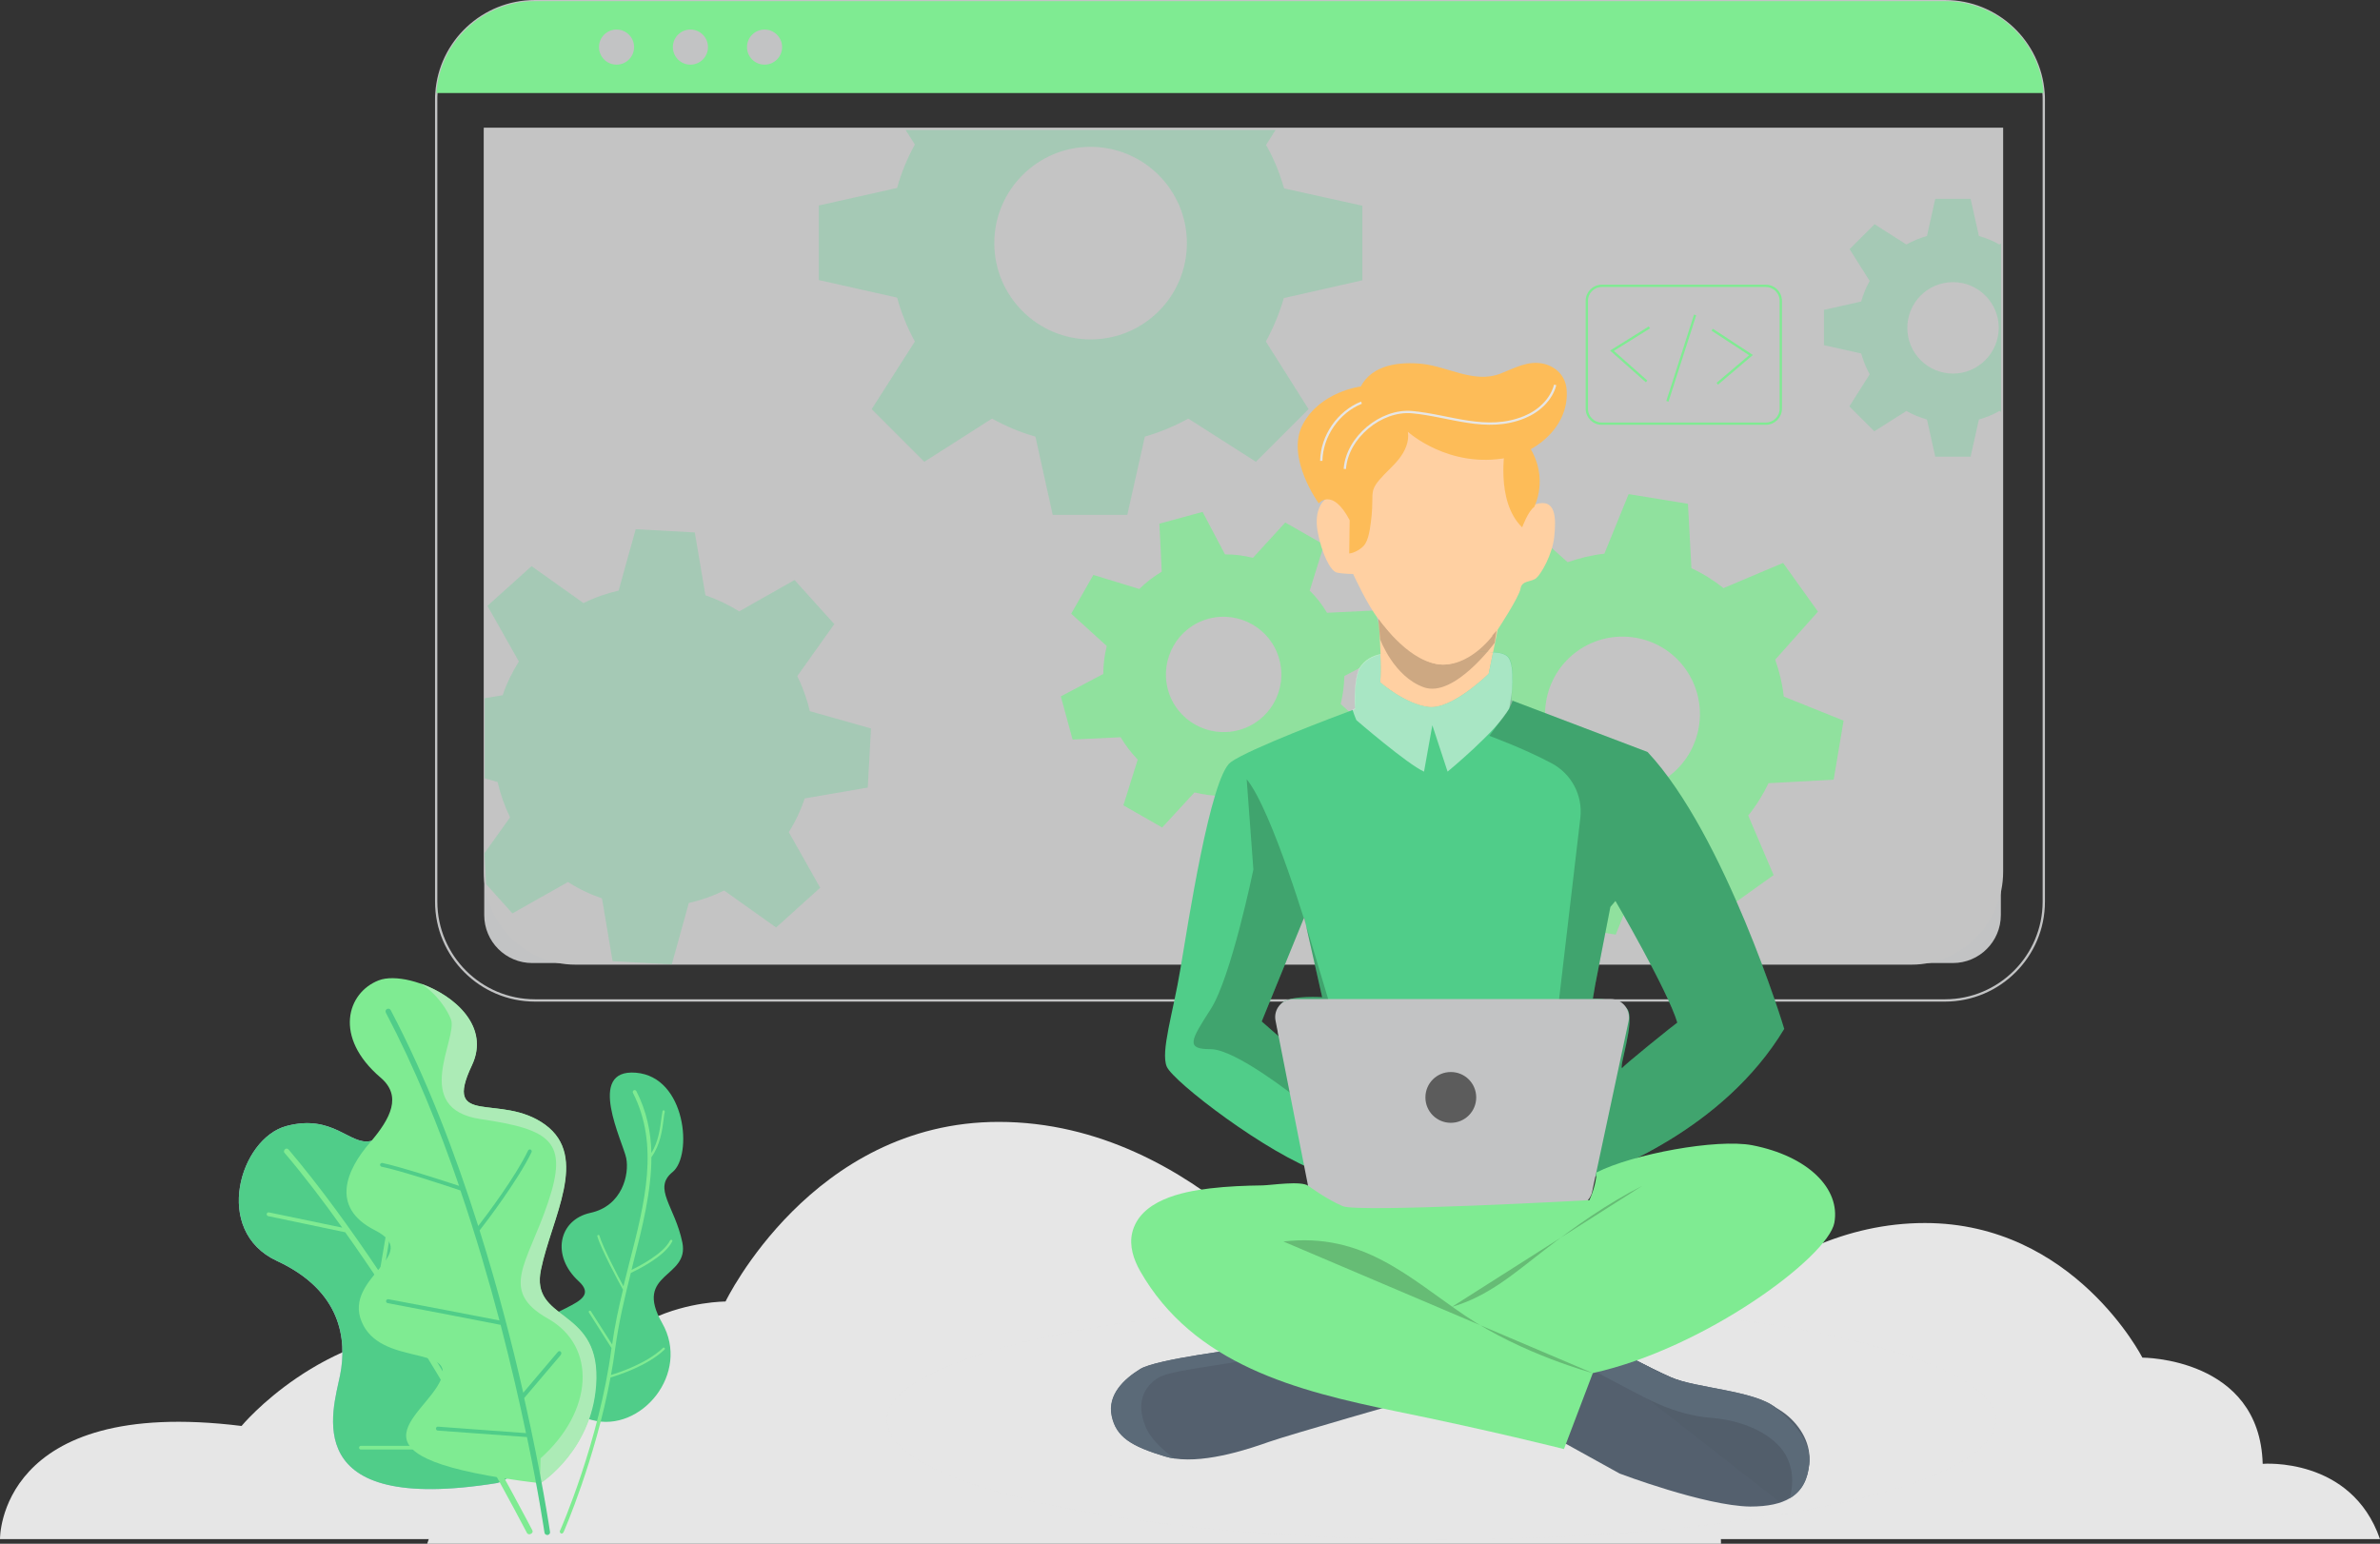 <?xml version="1.0" encoding="UTF-8" standalone="no"?>
<!-- Generator: Adobe Illustrator 22.0.0, SVG Export Plug-In . SVG Version: 6.00 Build 0)  -->

<svg
   xmlns:dc="http://purl.org/dc/elements/1.1/"
   xmlns:cc="http://creativecommons.org/ns#"
   xmlns:rdf="http://www.w3.org/1999/02/22-rdf-syntax-ns#"
   xmlns:svg="http://www.w3.org/2000/svg"
   xmlns="http://www.w3.org/2000/svg"
   xmlns:sodipodi="http://sodipodi.sourceforge.net/DTD/sodipodi-0.dtd"
   xmlns:inkscape="http://www.inkscape.org/namespaces/inkscape"
   version="1.1"
   id="Layer_1"
   x="0px"
   y="0px"
   viewBox="0 0 1030.7 668.6"
   xml:space="preserve"
   sodipodi:docname="ABOUT.svg"
   width="1030.7"
   height="668.6"
   inkscape:version="0.92.4 (5da689c313, 2019-01-14)"><rect x="0" y="0" width="1030.7" height="668.6" fill="#333333" stroke="none"/><defs
   id="defs498" /><sodipodi:namedview
   pagecolor="#ffffff"
   bordercolor="#666666"
   borderopacity="1"
   objecttolerance="10"
   gridtolerance="10"
   guidetolerance="10"
   inkscape:pageopacity="0"
   inkscape:pageshadow="2"
   inkscape:window-width="2510"
   inkscape:window-height="1390"
   id="namedview496"
   showgrid="false"
   fit-margin-top="0"
   fit-margin-left="0"
   fit-margin-right="0"
   fit-margin-bottom="0"
   inkscape:zoom="0.603125"
   inkscape:cx="364.30035"
   inkscape:cy="319.2"
   inkscape:window-x="50"
   inkscape:window-y="80"
   inkscape:window-maximized="1"
   inkscape:current-layer="Layer_1" />
<style
   type="text/css"
   id="style379">
	.st0{fill:#E6E6E6;}
	.st1{fill:none;stroke:#C2C3C4;stroke-miterlimit:10;}
	.st2{fill:#C2C3C4;}
	.st3{fill:#C4C4C4;}
	.st4{fill:#7FEB92;}
	.st5{opacity:0.61;fill:#92CDAC;}
	.st6{opacity:0.75;fill:#7FEB92;}
	.st7{opacity:0.5;fill:#E6E6E6;}
	.st8{fill:#54606E;}
	.st9{fill:#5B6A78;}
	.st10{fill:#525E6B;}
	.st11{fill:#50CD89;}
	.st12{fill:#FFD0A2;}
	.st13{opacity:0.5;fill:#FFFFFF;}
	.st14{opacity:0.2;}
	.st15{opacity:0.82;fill:#C29E7B;}
	.st16{fill:#FDBC58;}
	.st17{fill:none;stroke:#E6E6E6;stroke-miterlimit:10;}
	.st18{fill:none;stroke:#7FEB92;stroke-miterlimit:10;}
	.st19{fill:#B2B0D7;}
	.st20{fill:#ACEBB6;}
	.st21{fill:#5C5C5C;}
</style>
<path
   class="st0"
   d="m 745.3,668.5 c 0,0 1.6,-125.1 -169.6,-98.6 0,0 -56,-84 -143.2,-84 -80.9,0 -118.3,77.8 -118.3,77.8 0,0 -63.8,-0.2 -65.4,61.4 0,0 -48.2,-4.2 -63.8,43.5 h 560.3 z"
   id="path381"
   inkscape:connector-curvature="0"
   style="fill:#e6e6e6" />
<path
   class="st0"
   d="m 3.4548997e-4,666.6 c 0,0 -1,-62.1 104.6,-49 0,0 34.5,-41.7 88.3,-41.7 49.9,0 72.9,38.6 72.9,38.6 0,0 39.3,-0.1 40.3,30.5 0,0 29.7,-2.1 39.3,21.6 z"
   id="path383"
   inkscape:connector-curvature="0"
   style="fill:#e6e6e6" />
<path
   class="st0"
   d="m 584.5,666.6 c 0,0 -1.2,-93.8 135.1,-73.9 0,0 44.6,-63 114,-63 64.5,0 94.2,58.3 94.2,58.3 0,0 50.8,-0.1 52.1,46 0,0 38.4,-3.2 50.8,32.6 z"
   id="path385"
   inkscape:connector-curvature="0"
   style="fill:#e6e6e6" />
<path
   class="st1"
   d="m 885.1,43.3 v 347.2 c 0,23.6 -19.2,42.8 -42.8,42.8 h -610.6 c -23.6,0 -42.8,-19.2 -42.8,-42.8 V 43.3 c 0,-1 0,-2 0.1,-3 1.5,-22.2 20.1,-39.8 42.7,-39.8 h 610.6 c 22.6,0 41.1,17.6 42.7,39.8 0.1,1 0.1,2 0.1,3 z"
   id="path387"
   inkscape:connector-curvature="0"
   style="fill:none;stroke:#c2c3c4;stroke-miterlimit:10" />
<path
   class="st2"
   d="m 845.7,417.1 h -615.2 c -11.5,0 -20.8,-9.3 -20.8,-20.8 v -340 h 656.8 v 340 c 0,11.5 -9.3,20.8 -20.8,20.8 z"
   id="path389"
   inkscape:connector-curvature="0"
   style="fill:#c2c3c4" />
<path
   class="st3"
   d="m 867.5,55.3 v 322.2 c 0,22.2 -17.8,40.3 -39.7,40.3 h -578.6 c -21.9,0 -39.7,-18 -39.7,-40.3 V 55.3 Z"
   id="path391"
   inkscape:connector-curvature="0"
   style="fill:#c4c4c4" />
<path
   class="st4"
   d="m 885,40.3 h -696 c 1.5,-22.2 20.1,-39.8 42.7,-39.8 h 610.6 c 22.7,0 41.2,17.5 42.7,39.8 z"
   id="path393"
   inkscape:connector-curvature="0"
   style="fill:#7feb92" />
<path
   class="st2"
   d="m 274.6,20.4 c 0,4.2 -3.4,7.6 -7.6,7.6 -4.2,0 -7.6,-3.4 -7.6,-7.6 0,-4.2 3.4,-7.6 7.6,-7.6 4.2,0 7.6,3.4 7.6,7.6 z"
   id="path395"
   inkscape:connector-curvature="0"
   style="fill:#c2c3c4" />
<path
   class="st2"
   d="m 306.6,20.4 c 0,4.2 -3.4,7.6 -7.6,7.6 -4.2,0 -7.6,-3.4 -7.6,-7.6 0,-4.2 3.4,-7.6 7.6,-7.6 4.2,0 7.6,3.4 7.6,7.6 z"
   id="path397"
   inkscape:connector-curvature="0"
   style="fill:#c2c3c4" />
<circle
   class="st2"
   cx="331.1"
   cy="20.4"
   r="7.6"
   id="circle399"
   style="fill:#c2c3c4" />
<path
   class="st5"
   d="m 865.9,105.9 c -2.8,-1.6 -5.8,-2.8 -8.9,-3.7 l -3.6,-16.1 h -15.3 l -3.6,16.1 c -3.1,0.9 -6.1,2.1 -8.9,3.7 l -13.8,-8.8 -10.8,10.8 8.7,13.8 c -1.6,2.8 -2.8,5.8 -3.7,8.9 l -16.1,3.6 v 15.3 l 16.1,3.6 c 0.9,3.1 2.1,6.2 3.7,9 l -8.8,13.9 10.8,10.8 13.9,-8.8 c 2.8,1.6 5.8,2.8 8.9,3.7 l 3.6,16.1 h 15.3 l 3.6,-16.1 c 3.1,-0.9 6.1,-2.1 8.9,-3.7 l 0.7,0.4 v -73 z m -20.1,55.9 c -10.9,0 -19.8,-8.8 -19.8,-19.8 0,-10.9 8.8,-19.8 19.8,-19.8 10.9,0 19.8,8.9 19.8,19.8 -0.1,10.9 -8.9,19.8 -19.8,19.8 z"
   id="path401"
   inkscape:connector-curvature="0"
   style="opacity:0.61;fill:#92cdac" />
<path
   class="st5"
   d="M 590,121.4 V 89.1 l -33.9,-7.5 c -1.9,-6.6 -4.4,-12.9 -7.8,-18.8 l 4.1,-6.5 h -160.2 l 4,6.3 c -3.3,5.9 -5.9,12.3 -7.7,18.8 l -33.9,7.6 v 32.3 l 33.9,7.6 c 1.8,6.6 4.4,13 7.7,19 l -18.7,29.3 22.8,22.8 29.3,-18.7 c 6,3.3 12.3,6 18.8,7.8 l 7.5,33.9 h 32.3 l 7.6,-33.9 c 6.6,-1.9 12.8,-4.5 18.8,-7.8 l 29.3,18.7 22.8,-22.8 -18.5,-29.3 c 3.3,-6 5.9,-12.3 7.8,-18.8 z m -117.7,25.6 c -23,0 -41.7,-18.7 -41.7,-41.7 0,-23 18.7,-41.7 41.7,-41.7 23,0 41.7,18.7 41.7,41.7 0,23 -18.6,41.7 -41.7,41.7 z"
   id="path403"
   inkscape:connector-curvature="0"
   style="opacity:0.61;fill:#92cdac" />
<path
   class="st5"
   d="m 375.8,341.1 1.4,-25.6 -26.5,-7.5 c -1.2,-5.3 -3.1,-10.4 -5.4,-15.2 l 16,-22.5 -17.2,-19.1 -24,13.6 c -4.6,-2.9 -9.5,-5.2 -14.6,-7 l -4.6,-27.2 -25.6,-1.4 -7.4,26.6 c -5.3,1.2 -10.4,3 -15.2,5.4 l -22.5,-16 -19.1,17.2 13.6,24.1 c -2.9,4.6 -5.3,9.5 -7,14.6 l -7.8,1.3 v 34.7 l 5.6,1.6 c 1.2,5.3 3,10.4 5.4,15.3 l -11.1,15.5 0.7,13.3 v 0.1 0 l 11.4,12.7 24.1,-13.6 c 4.6,3 9.5,5.3 14.7,7.1 l 4.4,26.1 v 0 l 0.2,1.1 25.6,1.4 0.7,-2.4 v 0 l 6.7,-24.2 c 5.3,-1.2 10.4,-3 15.3,-5.4 l 22.5,16 19.1,-17.2 -13.6,-24.1 c 2.9,-4.6 5.2,-9.5 6.9,-14.6 z m -68,-40 c -12.3,-13.6 -33.2,-14.7 -46.8,-2.5 -13.6,12.3 -14.7,33.2 -2.5,46.8 12.3,13.6 33.2,14.7 46.8,2.4 13.6,-12.1 14.7,-33.1 2.5,-46.7 z"
   id="path405"
   inkscape:connector-curvature="0"
   style="opacity:0.61;fill:#92cdac" />
<path
   class="st6"
   d="m 580.6,304.9 c 1,-4 1.5,-8 1.6,-12.1 l 18.4,-9.7 -5.1,-18.7 -20.8,1 c -2.1,-3.5 -4.6,-6.8 -7.5,-9.6 l 6.2,-19.9 -16.8,-9.6 -14,15.3 c -4,-1 -8,-1.5 -12.1,-1.5 l -9.7,-18.4 -18.7,5.1 1,20.8 c -3.5,2.1 -6.8,4.6 -9.7,7.5 l -19.9,-6.1 -9.6,16.8 15.4,14 c -1,4 -1.5,8 -1.5,12.1 l -18.4,9.7 5.1,18.7 20.8,-1 c 2.1,3.5 4.6,6.8 7.4,9.7 l -6.2,19.8 16.8,9.6 14,-15.2 c 4,1 8,1.5 12.1,1.5 l 9.7,18.4 18.7,-5.1 -0.8,-17.8 -0.1,-3 c 3.5,-2.1 6.8,-4.6 9.8,-7.5 l 19.9,6.2 8.2,-14.4 1.4,-2.4 z m -44.1,11.3 c -13.3,3.6 -27.1,-4.2 -30.7,-17.5 -3.6,-13.3 4.2,-27.1 17.5,-30.7 13.3,-3.6 27.1,4.2 30.7,17.5 3.7,13.4 -4.2,27.1 -17.5,30.7 z"
   id="path407"
   inkscape:connector-curvature="0"
   style="opacity:0.75;fill:#7feb92" />
<path
   class="st6"
   d="m 794.1,337.7 4.3,-25.6 -25.9,-10.4 c -0.6,-5.5 -1.9,-10.8 -3.7,-16 l 18.5,-20.8 -15.1,-21.1 -25.8,10.9 c -4.3,-3.4 -8.9,-6.3 -13.9,-8.6 l -1.5,-27.9 -25.7,-4.2 -10.5,25.8 c -5.4,0.6 -10.8,1.9 -15.9,3.7 l -20.9,-18.7 -21.1,15.1 11,25.7 c -3,3.8 -5.6,7.8 -7.8,12.1 -0.3,0.6 -0.6,1.2 -0.9,1.8 l -27.9,1.6 -4.3,25.6 4.2,1.7 21.7,8.8 c 0.6,5.4 1.8,10.8 3.7,15.9 l -18.7,20.9 15.1,21.1 25.8,-11 c 4.3,3.5 8.9,6.4 13.9,8.7 l 1.4,27.8 25.6,4.2 10.5,-25.7 c 5.5,-0.6 10.8,-1.9 16,-3.7 l 20.8,18.7 21.1,-15.1 -11,-25.8 c 3.5,-4.3 6.4,-9 8.8,-14 z m -71.9,-1.1 c -15.1,10.8 -36.1,7.3 -46.8,-7.8 -10.8,-15.1 -7.3,-36 7.7,-46.8 15.1,-10.8 36.1,-7.3 46.8,7.7 10.8,15.1 7.3,36.1 -7.7,46.9 z"
   id="path409"
   inkscape:connector-curvature="0"
   style="opacity:0.75;fill:#7feb92" />
<g
   id="g415"
   transform="translate(-1555.7,-213.1)">
	<ellipse
   class="st0"
   cx="2179.9"
   cy="828.3"
   rx="240.1"
   ry="51.6"
   id="ellipse411"
   style="fill:#e6e6e6" />
	<ellipse
   class="st7"
   cx="2179.9"
   cy="828.3"
   rx="240.1"
   ry="51.6"
   id="ellipse413"
   style="opacity:0.5;fill:#e6e6e6" />
</g>
<path
   class="st8"
   d="m 613.2,605.7 c 0,0 -55.9,16 -63.7,18.8 -7.1,2.5 -26.4,9.3 -40.8,7.2 -1.4,-0.2 -2.8,-0.5 -4.1,-0.9 -14.6,-4.4 -21.2,-8.4 -23.1,-17.6 -1.9,-9.2 5.4,-16 12.4,-20.3 7,-4.3 45.1,-8.9 45.1,-8.9 l 9.2,2.7 v 0 z"
   id="path417"
   inkscape:connector-curvature="0"
   style="fill:#54606e" />
<path
   class="st9"
   d="m 508.6,631.7 c -1.4,-0.2 -2.8,-0.5 -4.1,-0.9 -14.6,-4.4 -21.2,-8.4 -23.1,-17.6 -1.9,-9.2 5.4,-16 12.4,-20.3 7,-4.3 45.1,-8.9 45.1,-8.9 l 9.2,2.7 c -8.3,3.8 -39.3,6 -46.1,9.8 -6.8,3.9 -10,11.2 -6,21.1 2,5.4 7.7,10.5 12.6,14.1 z"
   id="path419"
   inkscape:connector-curvature="0"
   style="fill:#5b6a78" />
<path
   class="st8"
   d="m 783.5,634.3 c -0.6,5.7 -2.6,11.2 -8.4,14.6 -3.8,2.3 -9.3,3.6 -17.2,3.6 -19.6,-0.3 -56.5,-14.3 -56.5,-14.3 l -34.5,-19.1 18,-28.4 4.9,-7.8 12.7,2.9 c 0,0 10.5,6 21.1,10.7 10.6,4.7 36.2,5.7 45.3,13.1 9,7.2 15.5,15.2 14.6,24.7 z"
   id="path421"
   inkscape:connector-curvature="0"
   style="fill:#54606e" />
<path
   class="st10"
   d="m 770.8,650.6 c 6.4,-3.3 11.6,-9.2 12.6,-16.3 1.3,-8.4 -3.5,-16.7 -10.2,-21.9 -6.7,-5.1 -15.1,-7.6 -23.3,-9.3 -8.3,-1.7 -16.7,-2.9 -24.6,-5.9 -12.1,-4.7 -24,-14.1 -36.6,-10.7"
   id="path423"
   inkscape:connector-curvature="0"
   style="fill:#525e6b" />
<path
   class="st11"
   d="m 713.5,325.7 -58.4,-22.2 -0.7,-0.3 c 0,0 0.2,-1.6 0.4,-3.8 0.4,-4.7 0.6,-12.3 -1.6,-14.8 -3.3,-3.8 -12.5,-0.6 -21.5,-4.7 -9,-4.1 -25.7,3.3 -25.7,3.3 0,0 -12,-2.2 -17.3,6.5 -2.7,7 -1.8,17.4 -1.8,17.4 0,0 -0.4,0.1 -1.1,0.4 -7,2.6 -44.8,16.8 -52.8,22.6 -8.8,6.3 -18.6,70.6 -21.8,89.5 -3.1,18.9 -8.7,35.9 -5.9,42.4 2.8,6.5 43.5,37.8 66.9,45.9 23.4,8.1 106.4,5.7 106.4,5.7 0,0 1.4,-0.4 3.8,-1.1 14,-4.5 63.9,-23.1 90.3,-66.9 0,-0.1 -25.6,-84 -59.2,-119.9 z m -157.8,108.3 c -4.3,3 -2,14.8 -2,14.8 l -7.3,-6.4 18.4,-45.1 7.8,34.6 c 0,0 -12.6,-0.9 -16.9,2.1 z m 146.9,28.6 c -2,1 5.8,-20.7 2.1,-25.6 -3.7,-4.9 -14.9,-4.4 -14.9,-4.4 l 1,-5.9 c 0.1,-0.7 6.6,-33.9 6.6,-33.9 l 2.2,-2.6 c 0,0 22.7,38.9 26.8,52.7 -0.1,-0.1 -24.8,19.7 -23.8,19.7 z"
   id="path425"
   inkscape:connector-curvature="0"
   style="fill:#50cd89" />
<path
   class="st12"
   d="m 673.1,232.4 c -0.8,7.8 -5.6,16 -7.7,17.9 -2.1,1.9 -6.3,0.9 -6.9,4.6 -0.6,3.7 -9.9,17.8 -9.9,17.8 l -2,9.8 c -4.2,-0.3 -9.6,-0.2 -15,-2.6 -9,-4.1 -25.6,3.3 -25.6,3.3 0,0 -3.8,-0.7 -8.1,0.3 -0.3,-7.6 -0.9,-15.4 -0.9,-15.4 -4.6,-5.5 -11,-19.5 -11,-19.5 0,0 -4.1,0 -7,-0.6 -2.9,-0.6 -6.7,-8.6 -8.4,-17.9 -1.6,-9.3 2.5,-13 2.5,-13 l 30.2,-32 45,2.5 13.8,12.1 c 0,0 -4.9,16.6 2.9,18.7 9,-2.8 8.9,6.2 8.1,14 z"
   id="path427"
   inkscape:connector-curvature="0"
   style="fill:#ffd0a2" />
<path
   class="st12"
   d="m 646.6,282.5 -1.9,9.3 c 0,0 -15.8,15.6 -26,14.4 -10.2,-1.2 -21,-10.7 -21,-10.7 0.3,-2.4 0.3,-7.2 0.1,-12.2 4.3,-1 8.1,-0.3 8.1,-0.3 0,0 16.6,-7.4 25.6,-3.3 5.5,2.6 10.9,2.5 15.1,2.8 z"
   id="path429"
   inkscape:connector-curvature="0"
   style="fill:#ffd0a2" />
<path
   class="st13"
   d="m 655.1,303.5 c -0.5,1.2 -1,2.4 -1.6,3.5 -5,9.4 -26.6,27.2 -26.6,27.2 l -6.6,-20.1 -3.6,20.1 c -7.2,-3.2 -29.3,-22.3 -29.3,-22.3 0,0 -0.8,-1.8 -1.7,-4.6 0.7,-0.3 1.1,-0.4 1.1,-0.4 0,0 -0.9,-10.4 1.8,-17.4 2.3,-3.8 5.9,-5.5 9.2,-6.2 0.2,5 0.2,9.8 -0.1,12.2 0,0 10.8,9.5 21,10.7 10.2,1.2 26,-14.4 26,-14.4 l 1.9,-9.3 c 2.9,0.2 5.1,0.6 6.5,2.1 3.3,3.8 1.3,18.6 1.3,18.6 z"
   id="path431"
   inkscape:connector-curvature="0"
   style="opacity:0.5;fill:#ffffff" />
<path
   class="st14"
   d="m 713.5,325.7 -58.4,-22.2 -0.7,-0.3 c 0,0 0.2,-1.6 0.4,-3.8 l -1.2,7.6 -8.6,11.7 c 0,0 14.6,5.3 27,11.9 8.6,4.6 13.5,13.9 12.4,23.6 l -10.8,92.1 -4.4,52.3 13.3,13.8 c 14,-4.5 63.9,-23.1 90.3,-66.9 -0.1,0 -25.7,-83.9 -59.3,-119.8 z m -10.9,136.9 c -2,1 5.8,-20.7 2.1,-25.6 -3.7,-4.9 -14.9,-4.4 -14.9,-4.4 l 1,-5.9 c 0.1,-0.7 6.6,-33.9 6.6,-33.9 l 2.2,-2.6 c 0,0 22.7,38.9 26.8,52.7 -0.1,-0.1 -24.8,19.7 -23.8,19.7 z"
   id="path433"
   inkscape:connector-curvature="0"
   style="opacity:0.2" />
<path
   class="st14"
   d="m 576.5,437.1 -9.1,-30.4 c 0,0 -16.3,-55.5 -27.5,-69.2 l 2.9,39.1 c 0,0 -9.6,46.7 -18.5,60.5 -8.9,13.8 -10.8,17.3 0,17.3 10.8,0 37,20.9 37,20.9 l -2,-17.4 z m -22.8,11.7 -7.3,-6.4 18.4,-45.1 7.8,34.6 c 0,0 -12.6,-0.9 -16.9,2.1 -4.3,3 -2,14.8 -2,14.8 z"
   id="path435"
   inkscape:connector-curvature="0"
   style="opacity:0.2" />
<path
   class="st15"
   d="m 597.7,276.9 c 0,0 5.9,16.2 19,20.8 13.1,4.6 30.6,-19.3 30.6,-19.3 l 0.8,-5.3 c 0,0 -13.1,17 -25.9,14.5 -12.7,-2.5 -25.3,-19.7 -25.3,-19.7 z"
   id="path437"
   inkscape:connector-curvature="0"
   style="opacity:0.82;fill:#c29e7b" />
<path
   class="st16"
   d="m 584.3,239.7 c 2.2,-0.1 5.7,-2.2 6.9,-4.1 1.1,-1.8 1.6,-4 2,-6.2 0.7,-4.1 1.1,-8.3 1.1,-12.4 0,-1.6 0,-3.3 0.4,-4.8 0.5,-1.6 1.5,-3 2.6,-4.3 2.7,-3.2 6,-5.9 8.6,-9.2 2.6,-3.3 4.5,-7.5 3.8,-11.7 0,0 17.7,16.2 43.3,11.2 13.8,-2.7 27,-14.8 25.4,-30 -0.6,-5.4 -4.5,-9.3 -9.7,-10.6 -6.8,-1.7 -12.9,1.9 -19.1,4.3 -11.2,4.2 -22.3,-3 -33.6,-4.3 -9.7,-1 -21.6,0.2 -26.7,9.8 0,0 -17.5,2.1 -25.1,16.4 -7.6,14.3 6.9,34.2 6.9,34.2 0,0 5.8,-7.1 13.4,7.3 z"
   id="path439"
   inkscape:connector-curvature="0"
   style="fill:#fdbc58" />
<path
   class="st16"
   d="m 651.9,193.5 c 0,0 -4.5,23.5 7.3,34.9 0,0 2.6,-7.1 5.2,-8.8 0,0 6.6,-12.4 -2.1,-26.1 -8.6,-13.7 -10.4,0 -10.4,0 z"
   id="path441"
   inkscape:connector-curvature="0"
   style="fill:#fdbc58" />
<path
   class="st17"
   d="m 673.5,166.7 c -1.7,6.5 -7.2,11.5 -13.4,14 -16.4,6.7 -32.2,-0.7 -48.6,-2.2 -13.4,-1.2 -28.1,10.9 -29.1,24.6"
   id="path443"
   inkscape:connector-curvature="0"
   style="fill:none;stroke:#e6e6e6;stroke-miterlimit:10" />
<path
   class="st17"
   d="m 572.2,199.6 c 0.2,-10.8 7.4,-21.2 17.4,-25.2"
   id="path445"
   inkscape:connector-curvature="0"
   style="fill:none;stroke:#e6e6e6;stroke-miterlimit:10" />
<path
   class="st2"
   d="m 685.4,525.3 h -117.7 c -1.5,0 -2.8,-1.2 -2.8,-2.8 v 0 c 0,-1.5 1.2,-2.8 2.8,-2.8 h 117.7 c 1.5,0 2.8,1.2 2.8,2.8 v 0 c -0.1,1.6 -1.3,2.8 -2.8,2.8 z"
   id="path447"
   inkscape:connector-curvature="0"
   style="fill:#c2c3c4" />
<line
   class="st2"
   x1="660.9"
   y1="439.7"
   x2="677.2"
   y2="439.7"
   id="line449"
   style="fill:#c2c3c4" />
<line
   class="st2"
   x1="582.9"
   y1="439.7"
   x2="644.9"
   y2="439.7"
   id="line451"
   style="fill:#c2c3c4" />
<path
   class="st12"
   d="m 597,267.9 c 0,0 11.6,17.5 25.3,19.7 13.6,2.2 24.1,-12.3 24.1,-12.3 z"
   id="path453"
   inkscape:connector-curvature="0"
   style="fill:#ffd0a2" />
<g
   id="g465"
   transform="translate(-1555.7,-213.1)">
	<g
   id="g463">
		<path
   class="st18"
   d="m 2320.4,396.6 h -71 c -3.6,0 -6.5,-2.9 -6.5,-6.5 v -46.7 c 0,-3.6 2.9,-6.5 6.5,-6.5 h 71 c 3.6,0 6.5,2.9 6.5,6.5 v 46.7 c 0,3.6 -2.9,6.5 -6.5,6.5 z"
   id="path455"
   inkscape:connector-curvature="0"
   style="fill:none;stroke:#7feb92;stroke-miterlimit:10" />
		<polyline
   class="st18"
   points="2270,354.9 2253.8,365 2268.8,378.3   "
   id="polyline457"
   style="fill:none;stroke:#7feb92;stroke-miterlimit:10" />
		<polyline
   class="st18"
   points="2299.4,379.3 2314,366.9 2297.2,355.9   "
   id="polyline459"
   style="fill:none;stroke:#7feb92;stroke-miterlimit:10" />
		<line
   class="st18"
   x1="2277.8"
   y1="386.9"
   x2="2289.8"
   y2="349.5"
   id="line461"
   style="fill:none;stroke:#7feb92;stroke-miterlimit:10" />
	</g>
</g>
<path
   class="st19"
   d="m 160.4,494.2 c -9,1.9 -16.2,-11.9 -36.4,-6.5 -20.1,5.4 -32.1,45.4 -4.1,58.4 28.1,13 30.4,34.2 27.4,49.4 -3,15.2 -18.9,60.8 68.1,46.8 13.4,-3.8 41.8,-44.2 17.1,-68.9 -24.7,-24.7 -45.6,-19.3 -40.3,-41.6 5.6,-22.2 -7.3,-42.7 -31.8,-37.6 z"
   id="path467"
   inkscape:connector-curvature="0"
   style="fill:#b2b0d7" />
<path
   class="st11"
   d="m 160.4,494.2 c -9,1.9 -16.2,-11.9 -36.4,-6.5 -20.1,5.4 -32.1,45.4 -4.1,58.4 28.1,13 30.4,34.2 27.4,49.4 -3,15.2 -18.9,60.8 68.1,46.8 13.4,-3.8 41.8,-44.2 17.1,-68.9 -24.7,-24.7 -45.6,-19.3 -40.3,-41.6 5.6,-22.2 -7.3,-42.7 -31.8,-37.6 z"
   id="path469"
   inkscape:connector-curvature="0"
   style="fill:#50cd89" />
<path
   class="st4"
   d="m 230.6,662.9 c -0.3,-0.5 -13.1,-25.4 -32.2,-57.9 l 20.4,-33.6 c 0.2,-0.4 0.1,-0.9 -0.3,-1.1 -0.4,-0.2 -0.9,-0.1 -1.1,0.3 l -20,32.8 c -9.3,-15.7 -20,-33.1 -31.5,-50.4 l 7.8,-46.5 c 0.1,-0.4 -0.2,-0.9 -0.7,-1 -0.4,-0.1 -0.9,0.2 -1,0.7 l -7.6,44.8 c -12.6,-18.8 -26,-37.3 -39.4,-53.1 -0.4,-0.5 -1.2,-0.6 -1.6,-0.1 -0.5,0.4 -0.6,1.2 -0.1,1.6 8.4,9.9 16.8,20.9 24.9,32.3 l -31.7,-6.6 c -0.5,-0.1 -0.9,0.2 -1,0.6 -0.1,0.4 0.2,0.9 0.6,1 l 33.4,7 c 22.6,31.7 43.5,66.7 58,92.5 h -51.2 c -0.5,0 -0.8,0.4 -0.8,0.8 0,0.5 0.4,0.8 0.8,0.8 h 52.2 c 12,21.2 19.5,35.8 19.7,36.1 0.2,0.4 0.6,0.6 1,0.6 0.2,0 0.4,0 0.5,-0.1 0.9,-0.3 1.1,-1 0.9,-1.5 z"
   id="path471"
   inkscape:connector-curvature="0"
   style="fill:#7feb92" />
<path
   class="st11"
   d="m 256.3,615 c 21.2,5.8 43,-20.2 30.4,-42.1 -12.5,-21.9 12,-19.2 8.8,-34.8 -3.2,-15.6 -13,-23.4 -4.2,-30.5 8.7,-7.1 5.9,-41.2 -15.9,-43 -21.8,-1.8 -5.6,30 -4.2,37 1.4,7 -1.7,20.7 -15.5,23.7 -13.8,3 -17.1,18.6 -5.1,29.6 12,11 -19.3,11.2 -20.8,26 -1.5,14.8 1.9,27.4 26.5,34.1 z"
   id="path473"
   inkscape:connector-curvature="0"
   style="fill:#50cd89" />
<path
   class="st4"
   d="m 290.9,537 c -0.2,-0.1 -0.5,0 -0.7,0.2 -2.8,5.7 -13,11 -16.7,12.8 0.2,-0.8 0.4,-1.7 0.6,-2.5 4.1,-16 8,-31.5 8,-46.3 3.9,-5.4 4.7,-11.8 5.3,-16.5 0.1,-1.2 0.3,-2.3 0.5,-3.2 0,-0.3 -0.1,-0.5 -0.4,-0.6 -0.3,-0.1 -0.5,0.1 -0.6,0.4 -0.2,1 -0.3,2.1 -0.5,3.3 -0.6,4.5 -1.3,9.9 -4.3,14.8 -0.2,-9.2 -2.1,-18.2 -6.5,-26.8 -0.2,-0.4 -0.7,-0.6 -1.1,-0.4 -0.4,0.2 -0.6,0.7 -0.4,1.1 11.5,22.7 5.2,47.5 -1.6,73.8 -0.8,3.3 -1.7,6.6 -2.5,10 -2.4,-4.4 -9,-17 -10.4,-21.9 -0.1,-0.3 -0.3,-0.4 -0.6,-0.3 -0.3,0.1 -0.4,0.3 -0.3,0.6 1.6,5.6 9.4,20 11.1,23.1 -1.9,7.8 -3.6,15.7 -4.7,23.7 l -9.2,-14.4 c -0.1,-0.2 -0.5,-0.3 -0.7,-0.2 -0.2,0.1 -0.3,0.5 -0.2,0.7 l 9.8,15.4 c 0,0.1 0,0.1 0,0.2 -5.2,40 -22.1,78.7 -22.3,79 -0.2,0.4 0,0.9 0.4,1.1 0.1,0 0.2,0.1 0.3,0.1 0.3,0 0.6,-0.2 0.8,-0.5 0.2,-0.3 13.8,-31.7 20.4,-67.1 3,-0.9 15.9,-4.9 23.4,-12.1 0.2,-0.2 0.2,-0.5 0,-0.7 -0.2,-0.2 -0.5,-0.2 -0.7,0 -7,6.7 -18.8,10.6 -22.5,11.7 0.7,-3.7 1.3,-7.5 1.8,-11.3 1.5,-11.2 4.1,-22.2 6.8,-32.9 2.8,-1.3 14.7,-7.1 17.9,-13.6 0.2,-0.2 0.1,-0.5 -0.2,-0.7 z"
   id="path475"
   inkscape:connector-curvature="0"
   style="fill:#7feb92" />
<path
   class="st4"
   d="m 233.8,642.4 c 0,0 23.6,-14.7 24.3,-45.4 0.8,-30.7 -28.5,-24.7 -23.9,-47.1 4.6,-22.4 21,-48.8 1.8,-62.8 -19.2,-14 -44.6,1.5 -31.7,-25.7 11.6,-24.4 -26.6,-42.1 -40.3,-36.8 -13.7,5.3 -19.7,24.6 0.8,42.1 9.3,7.9 4.6,17.5 -4.6,28.2 -9.9,11.4 -17.6,27.9 2.1,37.9 21.1,10.7 -13.7,20.2 -5.7,39.6 8,19.4 40.8,10.2 34.3,25.2 -7.2,16.6 -47.1,33.9 42.9,44.8 z"
   id="path477"
   inkscape:connector-curvature="0"
   style="fill:#7feb92" />
<path
   class="st20"
   d="m 234.3,549.9 c 4.6,-22.4 21,-48.8 1.8,-62.8 -19.2,-14 -44.6,1.5 -31.7,-25.7 7.9,-16.7 -7.4,-30.2 -22.2,-35.4 7.2,4.5 11.6,11.6 13.1,15.5 3.1,8.2 -17.6,38.7 12.9,43.2 30.5,4.5 38.1,9.7 29.1,36.2 -8.9,26.5 -21.4,38.1 0,50.2 21.4,12.1 19.6,40.2 -3.2,60.5 -0.1,6.9 -0.3,8.6 -0.1,10.9 0.1,-0.1 23.6,-14.8 24.3,-45.4 0.6,-30.9 -28.7,-24.8 -24,-47.2 z"
   id="path479"
   inkscape:connector-curvature="0"
   style="fill:#acebb6" />
<path
   class="st11"
   d="m 242.8,585.4 c -0.3,-0.3 -0.9,-0.3 -1.2,0.1 l -15,17.7 c -4.7,-20.6 -10.9,-44.9 -18.9,-70.3 2.7,-3.4 16.7,-21.8 22.5,-33.9 0.2,-0.4 0,-0.9 -0.4,-1.1 -0.4,-0.2 -0.9,0 -1.1,0.4 -5.3,11.1 -17.7,27.7 -21.6,32.7 -9.9,-31.3 -22.4,-64.1 -37.9,-93.5 -0.3,-0.6 -1,-0.8 -1.6,-0.5 -0.6,0.3 -0.8,1 -0.5,1.6 12.4,23.6 23,49.5 31.7,75 -6.4,-2.1 -25.8,-8.4 -33.2,-9.9 -0.4,-0.1 -0.9,0.2 -1,0.6 -0.1,0.4 0.2,0.9 0.6,1 7.7,1.5 29.6,8.7 34.2,10.3 6.6,19.4 12.2,38.5 16.9,56.3 -7.6,-1.5 -37.8,-7.3 -48.1,-9.2 -0.4,-0.1 -0.9,0.2 -1,0.7 -0.1,0.4 0.2,0.9 0.7,1 10.7,2 43,8.2 48.9,9.4 4.5,17.4 8.2,33.4 11,46.9 l -38.1,-2.8 c -0.4,-0.1 -0.9,0.3 -0.9,0.8 0,0.5 0.3,0.9 0.8,0.9 l 38.6,2.8 c 5.2,24.8 7.5,40.9 7.6,41.4 0.1,0.6 0.6,1 1.2,1 0.1,0 0.1,0 0.2,0 0.6,-0.1 1.1,-0.7 1,-1.3 -0.1,-0.5 -3.5,-24 -11.2,-58 l 15.8,-18.6 c 0.4,-0.6 0.4,-1.2 0,-1.5 z"
   id="path481"
   inkscape:connector-curvature="0"
   style="fill:#50cd89" />
<path
   class="st9"
   d="m 783.5,634.3 c -0.6,5.7 -2.6,11.2 -8.4,14.6 1.1,-4.4 2,-10.6 -1,-17.2 -3.8,-8.7 -16.4,-16.3 -32.9,-17.6 -16.5,-1.3 -29.1,-9 -35.8,-12.4 -5.2,-2.7 -16.1,-8.5 -20.6,-11 l 4.9,-7.8 12.7,2.9 c 0,0 10.5,6 21.1,10.7 10.6,4.7 36.2,5.7 45.3,13.1 9.1,7.2 15.6,15.2 14.7,24.7 z"
   id="path483"
   inkscape:connector-curvature="0"
   style="fill:#5b6a78" />
<path
   class="st2"
   d="m 689.5,516.2 15.8,-74 c 1,-4.9 -2.7,-9.5 -7.7,-9.5 h -137.5 c -5,0 -8.7,4.5 -7.7,9.4 l 14.1,71.6 c 0.7,3.6 3.9,6.3 7.5,6.4 l 107.6,2.5 c 3.8,-0.1 7.1,-2.7 7.9,-6.4 z"
   id="path485"
   inkscape:connector-curvature="0"
   style="fill:#c2c3c4" />
<path
   class="st21"
   d="m 639.3,475.3 c 0,6.1 -4.9,11 -11,11 -6.1,0 -11,-4.9 -11,-11 0,-6.1 4.9,-11 11,-11 6.1,0 11,4.9 11,11 z"
   id="path487"
   inkscape:connector-curvature="0"
   style="fill:#5c5c5c" />
<path
   class="st4"
   d="m 689.8,594.7 -12.5,32.9 c 0,0 -32,-8.1 -72.9,-16.4 -42.8,-8.8 -87.5,-20.1 -110.7,-60.8 -2.8,-5 -4.7,-10.8 -3.4,-16.4 3.3,-14.1 21.6,-17.9 33.7,-19.3 7.6,-0.9 15.2,-1.2 22.8,-1.3 3.9,-0.1 16.7,-2.1 19.8,0.2 0,0 8,5.9 14.9,8.8 6.8,2.9 106.8,-2.6 106.8,-2.6 0,0 3,-6.3 3.1,-12 15.7,-8 52.1,-14.7 67.4,-11.8 24.2,4.7 38.3,18.8 35.6,33.6 -2.8,14.8 -56.1,54.4 -104.6,65.1 z"
   id="path489"
   inkscape:connector-curvature="0"
   style="fill:#7feb92" />
<path
   class="st14"
   d="m 689.8,594.7 c 0,0 -30.4,-8.1 -55.2,-24.8 -24.8,-16.8 -44.2,-36.2 -78.8,-32.2"
   id="path491"
   inkscape:connector-curvature="0"
   style="opacity:0.2" />
<path
   class="st14"
   d="m 628.8,566 c 15.7,-4.5 27.2,-14.7 39.8,-24.4 13.3,-10.3 27.4,-20.3 42.6,-28"
   id="path493"
   inkscape:connector-curvature="0"
   style="opacity:0.2" />
</svg>
